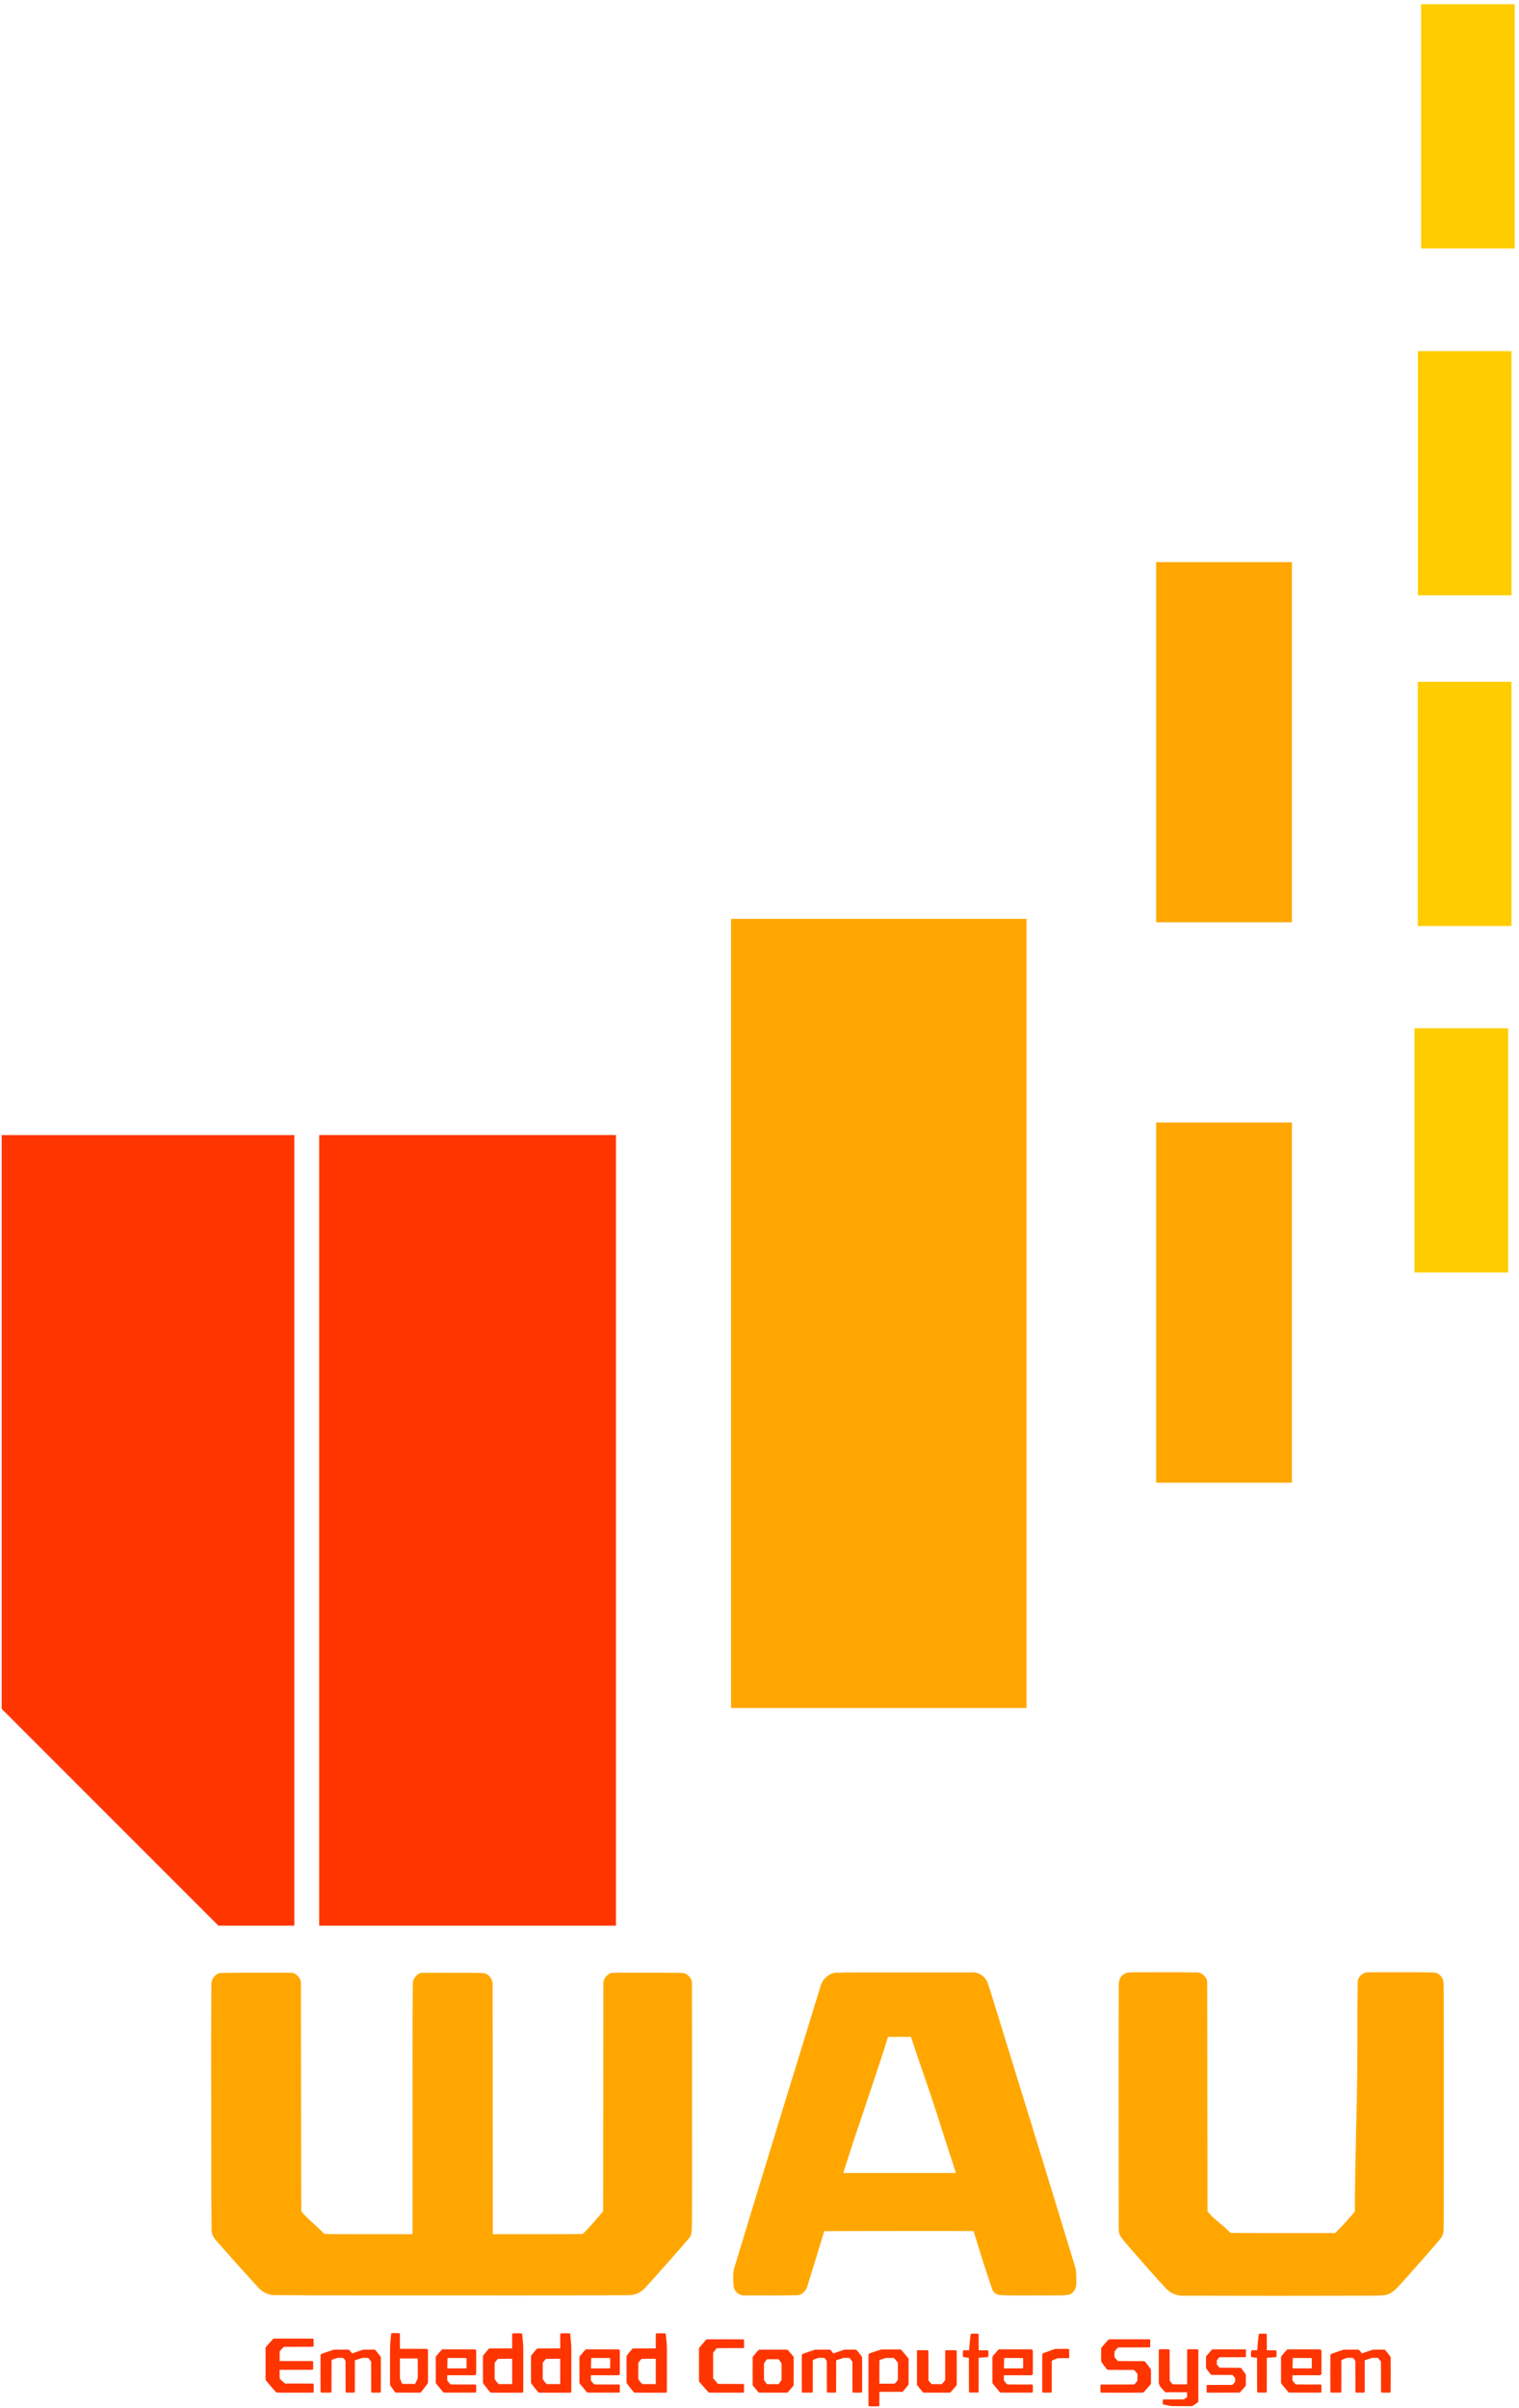 <?xml version="1.0" encoding="UTF-8" standalone="no"?>
<svg
   xmlns:dc="http://purl.org/dc/elements/1.1/"
   xmlns:cc="http://creativecommons.org/ns#"
   xmlns:rdf="http://www.w3.org/1999/02/22-rdf-syntax-ns#"
   xmlns:svg="http://www.w3.org/2000/svg"
   xmlns="http://www.w3.org/2000/svg"
   id="svg8"
   version="1.1"
   viewBox="0 0 328.528 520.596"
   height="520.596mm"
   width="328.528mm">
  <defs
     id="defs2" />
  <g
     transform="translate(-26.921,-48.617)"
     id="layer1">
    <path
       id="path3691"
       d="m 27.285,294.041 v 124.058 l 46.885,46.885 H 90.582 V 294.036 Z"
       style="fill:#ff3500;fill-opacity:1;stroke:none;stroke-width:1.112px;stroke-linecap:butt;stroke-linejoin:miter;stroke-opacity:1" />
    <path
       id="path3691-0-6"
       d="m 95.952,294.036 v 170.945 0 l 64.182,-0.002 V 294.032 Z"
       style="fill:#ff3500;fill-opacity:1;stroke:none;stroke-width:1.12px;stroke-linecap:butt;stroke-linejoin:miter;stroke-opacity:1" />
    <path
       id="path3691-0-6-0"
       d="m 185.034,247.289 v 170.632 0 l 63.904,-0.002 v -170.634 z"
       style="fill:#ffa700;fill-opacity:1;stroke:none;stroke-width:1.116px;stroke-linecap:butt;stroke-linejoin:miter;stroke-opacity:1" />
    <rect
       y="291.331"
       x="276.968"
       height="77.874"
       width="29.362"
       id="rect4561"
       style="opacity:1;fill:#ffa700;fill-opacity:1;fill-rule:nonzero;stroke:none;stroke-width:0.259;stroke-linecap:round;stroke-linejoin:round;stroke-miterlimit:4;stroke-dasharray:none;stroke-dashoffset:0;stroke-opacity:0.98;paint-order:normal" />
    <rect
       y="170.153"
       x="276.968"
       height="77.874"
       width="29.362"
       id="rect4561-1"
       style="opacity:1;fill:#ffa700;fill-opacity:1;fill-rule:nonzero;stroke:none;stroke-width:0.259;stroke-linecap:round;stroke-linejoin:round;stroke-miterlimit:4;stroke-dasharray:none;stroke-dashoffset:0;stroke-opacity:0.98;paint-order:normal" />
    <rect
       y="270.943"
       x="332.844"
       height="52.81"
       width="20.256"
       id="rect4578"
       style="opacity:1;fill:#ffcc00;fill-opacity:1;fill-rule:nonzero;stroke:none;stroke-width:0.396;stroke-linecap:round;stroke-linejoin:round;stroke-miterlimit:4;stroke-dasharray:none;stroke-dashoffset:0;stroke-opacity:0.98;paint-order:normal" />
    <rect
       y="196.029"
       x="333.567"
       height="52.81"
       width="20.256"
       id="rect4578-9"
       style="opacity:1;fill:#ffcc00;fill-opacity:1;fill-rule:nonzero;stroke:none;stroke-width:0.396;stroke-linecap:round;stroke-linejoin:round;stroke-miterlimit:4;stroke-dasharray:none;stroke-dashoffset:0;stroke-opacity:0.98;paint-order:normal" />
    <rect
       y="124.535"
       x="333.581"
       height="52.81"
       width="20.256"
       id="rect4578-9-1"
       style="opacity:1;fill:#ffcc00;fill-opacity:1;fill-rule:nonzero;stroke:none;stroke-width:0.396;stroke-linecap:round;stroke-linejoin:round;stroke-miterlimit:4;stroke-dasharray:none;stroke-dashoffset:0;stroke-opacity:0.98;paint-order:normal" />
    <rect
       y="49.534"
       x="334.269"
       height="52.81"
       width="20.256"
       id="rect4578-9-1-5"
       style="opacity:1;fill:#ffcc00;fill-opacity:1;fill-rule:nonzero;stroke:none;stroke-width:0.396;stroke-linecap:round;stroke-linejoin:round;stroke-miterlimit:4;stroke-dasharray:none;stroke-dashoffset:0;stroke-opacity:0.98;paint-order:normal" />
    <path
       id="path4904"
       d="m 322.18,475.144 c -0.872,0.327 -1.667,1.109 -1.607,2.112 -0.113,5.065 -0.058,10.132 -0.086,15.198 -0.017,11.44 -0.524,22.879 -0.54,34.319 -1.535,1.849 -2.425,2.828 -4.11,4.54 -0.274,0.301 -0.76,0.063 -1.123,0.138 -7.071,-0.013 -13.651,0.021 -20.722,-0.029 -0.369,-0.069 -0.925,0.145 -1.183,-0.261 -1.624,-1.67 -3.249,-2.588 -4.729,-4.388 l -0.069,-49.674 c -0.137,-1.132 -1.21,-2.053 -2.347,-2.003 -4.118,-0.076 -9.212,-0.034 -13.331,-0.025 -0.954,0.008 -2.075,-0.054 -2.766,0.744 -0.7,0.697 -0.701,1.741 -0.677,2.663 -0.069,16.273 -0.009,32.545 -0.012,48.818 0.028,1.311 -0.052,2.633 0.043,3.938 0.244,1.212 1.262,2.027 1.983,2.96 2.783,3.178 5.539,6.383 8.42,9.471 1.041,0.928 2.44,1.437 3.832,1.321 12.723,0.046 26.42,0.038 39.143,0.004 1.506,-0.052 3.034,0.065 4.523,-0.202 1.6,-0.477 2.608,-1.915 3.713,-3.073 2.612,-2.953 5.254,-5.882 7.797,-8.896 0.618,-0.659 0.848,-1.567 0.81,-2.456 0.089,-7.722 0.034,-15.445 0.051,-23.167 -0.017,-9.689 0.034,-19.378 -0.048,-29.067 0.008,-0.797 -0.013,-1.677 -0.622,-2.275 -0.513,-0.651 -1.357,-0.812 -2.136,-0.765 -4.348,-0.052 -9.473,-0.044 -13.819,-0.021 -0.13,0.025 -0.26,0.051 -0.39,0.076 z"
       style="opacity:1;fill:#ffa700;fill-opacity:1;fill-rule:nonzero;stroke:none;stroke-width:0.02;stroke-linecap:round;stroke-linejoin:round;stroke-miterlimit:4;stroke-dasharray:none;stroke-dashoffset:0;stroke-opacity:0.98;paint-order:normal" />
    <path
       id="path4906"
       d="m 218.064,475.089 c -3.331,0.025 -7.151,-0.046 -10.48,0.07 -1.054,0.113 -1.975,0.826 -2.619,1.641 -0.603,0.881 -0.729,1.986 -1.099,2.973 -6.028,19.56 -12.035,39.126 -17.987,58.71 -0.506,1.388 -0.396,2.892 -0.298,4.338 0.056,1.256 1.292,2.253 2.508,2.112 3.474,-0.025 7.829,0.057 11.301,-0.056 1.215,-0.048 2.028,-1.23 2.267,-2.332 1.194,-3.838 2.375,-7.681 3.546,-11.526 11.135,-0.038 21.14,-0.017 32.275,-0.021 1.311,4.223 2.599,8.455 4.044,12.633 0.289,0.798 1.108,1.239 1.922,1.24 3.069,0.13 7.152,0.038 10.223,0.065 1.477,-0.043 2.974,0.089 4.436,-0.164 1.077,-0.272 1.643,-1.458 1.595,-2.511 0.022,-1.352 0.083,-2.743 -0.408,-4.029 -5.676,-18.663 -11.428,-37.302 -17.187,-55.939 -0.559,-1.725 -1.033,-3.484 -1.656,-5.185 -0.624,-1.303 -2.046,-2.196 -3.494,-2.019 -6.207,1.3e-4 -12.683,-2.9e-4 -18.89,4.2e-4 z m 5.918,14.055 c 2.094,6.385 4.039,11.638 6.057,18.048 1.207,3.87 2.413,7.394 3.616,11.265 h -24.349 c 3.219,-10.316 6.458,-19.096 9.675,-29.412 2.14,-0.038 2.82,-0.013 4.96,-0.017 l 0.024,0.066 z"
       style="opacity:1;fill:#ffa700;fill-opacity:1;fill-rule:nonzero;stroke:none;stroke-width:0.02;stroke-linecap:round;stroke-linejoin:round;stroke-miterlimit:4;stroke-dasharray:none;stroke-dashoffset:0;stroke-opacity:0.98;paint-order:normal" />
    <path
       id="path4908"
       d="m 117.772,475.241 c -0.921,0.412 -1.586,1.342 -1.572,2.374 -0.088,11.918 -0.05,23.837 -0.062,35.755 -3.2e-4,6.269 -6.5e-4,12.046 -9.7e-4,18.315 -6.402,-0.008 -11.729,0.021 -18.087,-0.025 -0.428,-0.064 -0.98,0.15 -1.254,-0.296 -1.611,-1.665 -3.205,-2.827 -4.706,-4.597 -0.049,-4.93 -0.02,-9.88 -0.039,-14.818 -0.016,-11.583 -0.032,-23.166 -0.049,-34.748 -0.134,-0.995 -0.988,-1.912 -1.981,-2.047 -4.662,0.021 -10.472,-0.049 -15.133,0.05 -1.341,-0.048 -2.343,1.326 -2.243,2.604 -0.083,10.099 -0.029,20.2 -0.034,30.299 0.024,7.485 -0.024,14.971 0.073,22.456 -0.062,0.895 0.309,1.751 0.912,2.395 3.12,3.566 6.264,7.113 9.481,10.59 0.936,0.839 2.167,1.405 3.439,1.311 10.461,0.091 20.923,0.046 31.384,0.064 14.396,-0.008 29.431,0.034 43.827,-0.038 1.066,-0.025 2.19,0.081 3.162,-0.457 1.286,-0.53 2.054,-1.754 2.998,-2.711 2.748,-3.074 5.482,-6.121 8.149,-9.267 0.648,-0.839 0.444,-1.98 0.525,-2.969 0.086,-9.038 0.02,-18.077 0.032,-27.116 -0.014,-8.411 0.007,-16.825 -0.03,-25.234 -0.171,-1.113 -1.246,-2.009 -2.373,-1.942 -4.526,-0.076 -10.258,-0.017 -14.785,-0.038 -0.998,0.132 -1.843,1.056 -1.981,2.047 -0.023,16.511 -0.046,33.022 -0.069,49.533 -1.404,1.701 -2.347,2.781 -3.863,4.382 -0.272,0.26 -0.507,0.64 -0.938,0.531 -2.492,0.048 -5.175,0.029 -7.747,0.038 -4.016,9.7e-4 -7.295,2.9e-4 -11.311,5e-4 -0.012,-18.278 -0.024,-36.064 -0.035,-54.341 -0.132,-0.818 -0.668,-1.634 -1.433,-1.98 -1.058,-0.277 -2.174,-0.123 -3.257,-0.179 -3.291,-0.004 -7.322,-0.038 -10.61,-0.017 -0.13,0.025 -0.26,0.05 -0.39,0.075 z m 35.08,56.488 c -1.5e-4,4.7e-4 -2.6e-4,-1.7e-4 0,0 z"
       style="opacity:1;fill:#ffa700;fill-opacity:1;fill-rule:nonzero;stroke:none;stroke-width:0.02;stroke-linecap:round;stroke-linejoin:round;stroke-miterlimit:4;stroke-dasharray:none;stroke-dashoffset:0;stroke-opacity:0.98;paint-order:normal" />
    <path
       id="path4918"
       d="m 86.794,565.924 c -0.101,-0.034 -0.2,-0.102 -0.31,-0.219 -0.259,-0.274 -2.009,-2.339 -2.048,-2.401 -0.087,-0.137 -0.081,0.451 -0.077,-3.502 l 0.003,-3.565 0.034,-0.083 c 0.03,-0.073 0.124,-0.183 0.779,-0.923 0.46,-0.519 0.769,-0.858 0.809,-0.886 0.138,-0.097 -0.23,-0.089 4.403,-0.089 3.105,0 4.205,0.004 4.236,0.013 0.023,0.008 0.054,0.029 0.07,0.048 0.061,0.064 0.062,0.069 0.062,0.843 0,0.813 0.003,0.79 -0.091,0.848 -0.047,0.029 -0.049,0.029 -3.361,0.034 l -3.001,0.008 -0.05,0.034 c -0.027,0.021 -0.215,0.217 -0.417,0.444 -0.267,0.301 -0.374,0.431 -0.396,0.48 l -0.029,0.067 -0.003,1.019 -0.003,1.019 h 3.399 3.712 l 0.049,0.029 c 0.035,0.021 0.055,0.049 0.072,0.092 0.022,0.059 0.023,0.28 0.02,0.942 -0.003,0.682 -0.004,0.696 -0.029,0.736 -0.014,0.025 -0.044,0.053 -0.066,0.069 -0.041,0.029 -0.065,0.029 -3.755,0.034 l -3.402,0.004 0.003,0.835 0.003,1.019 0.026,0.06 c 0.04,0.089 1.001,0.966 1.082,1.01 l 0.06,0.034 2.821,1.7e-4 c 2.058,4e-5 3.156,0.004 3.199,0.013 0.075,0.013 0.116,0.048 0.149,0.114 0.023,0.048 0.024,0.074 0.024,0.766 0,0.689 -9.54e-4,0.902 -0.024,0.956 -0.015,0.034 -0.042,0.069 -0.072,0.089 l -0.048,0.034 -3.964,-6.7e-4 c -3.422,-6.3e-4 -3.813,-0.004 -3.869,-0.021 z"
       style="opacity:1;fill:#ff3500;fill-opacity:1;fill-rule:nonzero;stroke:none;stroke-width:0.004;stroke-linecap:round;stroke-linejoin:round;stroke-miterlimit:4;stroke-dasharray:none;stroke-dashoffset:0;stroke-opacity:0.98;paint-order:normal" />
    <path
       id="path4920"
       d="m 96.374,565.94 c -0.064,-0.021 -0.111,-0.083 -0.126,-0.171 -0.017,-0.1 -0.016,-7.749 4.16e-4,-7.865 0.022,-0.154 0.083,-0.262 0.181,-0.325 0.061,-0.038 2.405,-0.84 2.593,-0.893 0.105,-0.029 0.131,-0.029 1.686,-0.034 1.713,-0.004 1.662,-0.008 1.75,0.07 0.019,0.021 0.165,0.192 0.324,0.387 0.159,0.196 0.294,0.358 0.3,0.36 0.006,0.003 0.509,-0.171 1.118,-0.387 0.609,-0.216 1.145,-0.4 1.192,-0.41 0.065,-0.013 0.362,-0.021 1.335,-0.021 h 1.251 l 0.073,0.044 c 0.064,0.038 0.14,0.13 0.618,0.732 0.587,0.738 0.588,0.739 0.615,0.919 0.016,0.11 0.015,7.309 -6.7e-4,7.406 -0.014,0.082 -0.042,0.134 -0.093,0.169 -0.032,0.025 -0.222,0.025 -1.004,0.025 -0.838,0 -0.847,-2.9e-4 -0.892,-0.029 -0.024,-0.013 -0.055,-0.052 -0.067,-0.078 -0.022,-0.048 -0.023,-0.08 -0.028,-3.431 l -0.006,-3.122 -0.024,-0.057 c -0.013,-0.029 -0.152,-0.217 -0.308,-0.413 -0.25,-0.313 -0.29,-0.359 -0.335,-0.374 -0.037,-0.013 -0.096,-0.013 -0.579,-0.013 l -0.65,0.004 -0.768,0.246 c -0.422,0.135 -0.787,0.252 -0.81,0.259 l -0.042,0.013 4.6e-4,3.203 c 3e-4,2.208 -0.004,3.5 -0.011,3.563 -0.013,0.114 -0.035,0.16 -0.097,0.2 -0.043,0.029 -0.066,0.029 -0.812,0.029 -0.758,0 -0.96,-3.8e-4 -1.004,-0.029 -0.024,-0.013 -0.055,-0.052 -0.067,-0.078 -0.022,-0.049 -0.023,-0.08 -0.028,-3.517 l -0.006,-3.208 -0.025,-0.057 c -0.014,-0.029 -0.117,-0.177 -0.23,-0.324 -0.157,-0.204 -0.215,-0.272 -0.25,-0.287 -0.036,-0.013 0.018,-0.021 -0.538,-0.021 -0.396,-3.4e-4 -0.722,0.004 -0.774,0.013 -0.119,0.021 -1.087,0.392 -1.129,0.424 -0.018,0.013 -0.044,0.048 -0.056,0.074 -0.023,0.049 -0.023,-0.2 -0.028,3.33 l -0.006,3.542 -0.024,0.038 c -0.013,0.025 -0.041,0.053 -0.062,0.069 -0.037,0.029 -0.286,0.029 -1.099,0.029 -0.496,10e-4 -1.028,-0.004 -1.056,-0.008 z"
       style="opacity:1;fill:#ff3500;fill-opacity:1;fill-rule:nonzero;stroke:none;stroke-width:0.004;stroke-linecap:round;stroke-linejoin:round;stroke-miterlimit:4;stroke-dasharray:none;stroke-dashoffset:0;stroke-opacity:0.98;paint-order:normal" />
    <path
       id="path4922"
       d="m 112.459,565.926 c -0.025,-0.008 -0.057,-0.029 -0.072,-0.038 -0.029,-0.021 -0.956,-1.346 -1.022,-1.458 -0.022,-0.034 -0.051,-0.116 -0.065,-0.174 l -0.025,-0.105 v -4.093 c 0,-4.321 -0.001,-4.206 0.052,-4.819 0.072,-0.838 0.182,-1.994 0.193,-2.028 0.017,-0.055 0.069,-0.109 0.122,-0.128 0.029,-0.008 0.288,-0.013 0.775,-0.008 0.825,0.004 0.914,-0.003 0.968,0.12 l 0.026,0.06 0.003,1.551 0.003,1.673 h 2.809 c 3.211,0 3.018,-0.004 3.122,0.08 0.053,0.045 0.095,0.119 0.122,0.22 0.018,0.07 0.02,0.152 0.02,3.458 0,3.873 0.006,3.574 -0.074,3.731 -0.024,0.045 -0.34,0.473 -0.729,0.981 -0.648,0.848 -0.691,0.9 -0.765,0.946 l -0.079,0.05 -2.669,0.003 c -2.124,0.003 -2.678,-0.001 -2.714,-0.013 z m 4.212,-1.894 c 0.025,-0.013 0.056,-0.045 0.069,-0.066 0.043,-0.063 0.437,-0.875 0.472,-0.966 0.073,-0.186 0.069,0.034 0.069,-2.52 1.1e-4,-1.6 -0.004,-1.701 -0.012,-1.751 -0.009,-0.054 -0.022,-0.085 -0.051,-0.118 l -0.039,-0.045 h -1.803 -1.96 l 0.003,2.031 0.003,2.309 0.034,0.078 c 0.069,0.159 0.367,0.944 0.412,0.99 0.102,0.105 0.006,0.099 1.52,0.095 l 1.238,-0.003 z"
       style="opacity:1;fill:#ff3500;fill-opacity:1;fill-rule:nonzero;stroke:none;stroke-width:0.004;stroke-linecap:round;stroke-linejoin:round;stroke-miterlimit:4;stroke-dasharray:none;stroke-dashoffset:0;stroke-opacity:0.98;paint-order:normal" />
    <path
       id="path4928"
       d="m 143.437,565.929 c -0.035,-0.008 -0.083,-0.034 -0.106,-0.056 -0.057,-0.045 -1.469,-1.847 -1.511,-1.926 -0.018,-0.034 -0.039,-0.096 -0.046,-0.137 -0.008,-0.051 -0.011,-0.928 -0.008,-2.909 l 0.003,-2.836 0.033,-0.083 c 0.028,-0.07 0.123,-0.195 0.599,-0.782 0.392,-0.484 0.587,-0.715 0.634,-0.75 l 0.068,-0.051 2.55,-0.004 2.43,-0.004 v -1.545 -1.545 l 0.025,-0.064 c 0.018,-0.05 0.037,-0.071 0.073,-0.092 0.045,-0.025 0.428,-0.025 1.152,-0.025 0.731,0 0.769,10e-4 0.817,0.029 0.057,0.029 0.091,0.093 0.102,0.181 0.013,0.11 0.181,1.884 0.199,2.1 0.042,0.501 0.043,0.722 0.04,5.577 -0.003,4.768 -0.003,4.781 -0.028,4.832 -0.014,0.029 -0.045,0.064 -0.076,0.084 l -0.052,0.034 -3.525,-9.7e-4 c -2.876,-8e-4 -3.317,-0.004 -3.373,-0.021 z m 4.646,-4.735 v -2.558 h -1.187 c -1.654,0 -1.873,0.003 -1.912,0.025 -0.054,0.029 -0.626,0.734 -0.659,0.814 -0.022,0.053 -0.022,-0.586 -0.022,1.615 2.5e-4,2.172 0.001,1.91 0.022,1.967 0.014,0.034 0.158,0.231 0.395,0.532 0.351,0.445 0.377,0.474 0.432,0.493 0.047,0.013 0.404,0.021 1.836,0.021 l 1.096,10e-4 z"
       style="opacity:1;fill:#ff3500;fill-opacity:1;fill-rule:nonzero;stroke:none;stroke-width:0.004;stroke-linecap:round;stroke-linejoin:round;stroke-miterlimit:4;stroke-dasharray:none;stroke-dashoffset:0;stroke-opacity:0.98;paint-order:normal" />
    <path
       id="path4934"
       d="m 180.345,565.943 c -0.082,-0.008 -0.164,-0.052 -0.23,-0.113 -0.018,-0.021 -0.459,-0.515 -0.979,-1.106 -0.986,-1.121 -0.989,-1.124 -1.024,-1.244 -0.014,-0.05 -0.015,-0.201 -0.015,-3.567 v -3.516 l 0.019,-0.064 c 0.011,-0.034 0.031,-0.086 0.045,-0.112 0.021,-0.038 1.046,-1.238 1.376,-1.61 0.096,-0.108 0.165,-0.159 0.249,-0.186 0.044,-0.013 0.431,-0.013 3.975,-0.013 3.534,-1.7e-4 3.929,10e-4 3.964,0.013 0.024,0.008 0.05,0.029 0.067,0.054 0.055,0.073 0.054,0.066 0.054,0.813 0,0.715 -4.8e-4,0.881 -0.04,0.948 -0.01,0.013 -0.035,0.038 -0.056,0.053 l -0.039,0.025 -3.052,0.004 -2.708,0.004 -0.048,0.025 c -0.052,0.025 0.049,0.008 -0.433,0.569 -0.298,0.346 -0.303,0.353 -0.315,0.476 -0.01,0.098 -0.01,5.236 1.2e-4,5.343 0.004,0.048 0.014,0.102 0.022,0.123 0.011,0.029 0.158,0.201 0.498,0.587 0.507,0.576 0.431,0.586 0.524,0.608 0,0 0.84,0.008 2.583,0.008 3.222,4.2e-4 2.943,-0.004 3.006,0.07 0.059,0.071 0.058,0.179 0.056,0.956 l -0.002,0.688 -0.026,0.055 c -0.021,0.043 -0.034,0.06 -0.073,0.085 l -0.048,0.029 -3.651,10e-4 c -2.008,6.7e-4 -3.673,-0.003 -3.701,-0.004 z"
       style="opacity:1;fill:#ff3500;fill-opacity:1;fill-rule:nonzero;stroke:none;stroke-width:0.003;stroke-linecap:round;stroke-linejoin:round;stroke-miterlimit:4;stroke-dasharray:none;stroke-dashoffset:0;stroke-opacity:0.98;paint-order:normal" />
    <path
       id="path4936"
       d="m 191.123,565.941 c -0.021,-0.004 -0.067,-0.025 -0.101,-0.044 -0.059,-0.034 -0.098,-0.076 -0.646,-0.715 -0.321,-0.373 -0.595,-0.7 -0.61,-0.727 -0.015,-0.025 -0.035,-0.075 -0.045,-0.107 l -0.019,-0.059 -0.002,-2.955 c -0.001,-1.942 7.4e-4,-2.974 0.006,-3.01 0.004,-0.029 0.023,-0.089 0.04,-0.131 0.029,-0.072 0.051,-0.099 0.463,-0.578 0.793,-0.922 0.75,-0.874 0.826,-0.917 l 0.067,-0.038 3.018,-0.003 c 3.373,-0.004 3.072,-0.008 3.174,0.068 0.062,0.048 1.186,1.351 1.223,1.418 0.015,0.029 0.035,0.072 0.045,0.102 l 0.018,0.053 0.002,2.97 c 0.002,2.224 1.1e-4,2.984 -0.008,3.025 -0.023,0.129 -0.041,0.155 -0.412,0.589 -0.855,1 -0.855,1 -0.958,1.046 -0.041,0.021 -0.135,0.021 -3.043,0.021 -1.69,8.4e-4 -3.018,-0.003 -3.039,-0.008 z m 4.188,-1.851 c 0.016,-0.008 0.039,-0.025 0.05,-0.034 0.037,-0.034 0.551,-0.761 0.568,-0.803 0.009,-0.025 0.021,-0.07 0.026,-0.105 0.006,-0.044 0.009,-0.477 0.006,-1.951 l -0.002,-1.54 -0.019,-0.056 c -0.015,-0.044 -0.081,-0.143 -0.296,-0.443 -0.236,-0.33 -0.283,-0.391 -0.318,-0.411 l -0.041,-0.025 h -0.814 c -1.86,0 -1.679,-0.008 -1.75,0.083 -0.122,0.156 -0.522,0.728 -0.539,0.773 -0.011,0.029 -0.024,0.085 -0.028,0.126 -0.011,0.1 -0.011,3.301 -3.1e-4,3.415 0.005,0.06 0.015,0.101 0.032,0.138 0.013,0.029 0.131,0.203 0.263,0.387 0.296,0.413 0.3,0.418 0.341,0.441 0.032,0.021 0.104,0.021 1.68,0.021 1.431,1.7e-4 0.816,-10e-4 0.842,-0.013 z"
       style="opacity:1;fill:#ff3500;fill-opacity:1;fill-rule:nonzero;stroke:none;stroke-width:0.003;stroke-linecap:round;stroke-linejoin:round;stroke-miterlimit:4;stroke-dasharray:none;stroke-dashoffset:0;stroke-opacity:0.98;paint-order:normal" />
    <path
       id="path4942"
       d="m 214.87,568.9 c -0.059,-0.025 -0.099,-0.072 -0.114,-0.133 -0.008,-0.034 -0.011,-1.814 -0.008,-5.527 l 0.003,-5.477 0.031,-0.077 c 0.037,-0.094 0.09,-0.159 0.164,-0.204 0.063,-0.038 2.337,-0.808 2.494,-0.845 0.096,-0.025 0.265,-0.025 2.193,-0.025 h 2.089 l 0.059,0.034 c 0.046,0.029 0.218,0.223 0.819,0.94 0.628,0.749 0.766,0.92 0.792,0.983 l 0.032,0.077 0.003,2.706 c 0.003,2.937 0.007,2.798 -0.059,2.924 -0.014,0.029 -0.276,0.353 -0.581,0.723 -0.449,0.544 -0.569,0.683 -0.628,0.722 l -0.073,0.049 -2.631,0.004 -2.337,0.004 -0.003,1.49 c -0.003,1.47 -0.003,1.491 -0.027,1.539 -0.013,0.029 -0.042,0.061 -0.065,0.077 -0.04,0.029 -0.354,0.029 -1.222,0.034 -0.73,0.003 -0.894,-3.4e-4 -0.931,-0.013 z m 5.567,-4.926 c 0.087,-0.043 0.13,-0.089 0.379,-0.396 0.16,-0.197 0.248,-0.317 0.267,-0.363 l 0.028,-0.069 0.003,-2.083 c 0.003,-2.178 0.003,-1.523 -0.047,-1.643 -0.034,-0.082 -0.712,-0.892 -0.782,-0.935 l -0.055,-0.034 h -0.886 c -0.874,0 -0.852,0.004 -0.902,0.021 -0.178,0.049 -1.125,0.345 -1.164,0.364 -0.056,0.029 -0.13,0.125 -0.148,0.198 -0.011,0.043 -0.013,0.085 -0.013,2.185 v 2.793 l 1.904,-0.004 c 1.844,-0.004 1.365,-0.004 1.416,-0.029 z"
       style="opacity:1;fill:#ff3500;fill-opacity:1;fill-rule:nonzero;stroke:none;stroke-width:0.004;stroke-linecap:round;stroke-linejoin:round;stroke-miterlimit:4;stroke-dasharray:none;stroke-dashoffset:0;stroke-opacity:0.98;paint-order:normal" />
    <path
       id="path4944"
       d="m 226.688,565.941 c -0.051,-0.013 -0.105,-0.038 -0.141,-0.065 -0.024,-0.021 -0.251,-0.285 -0.541,-0.636 -0.722,-0.874 -0.672,-0.809 -0.719,-0.923 l -0.041,-0.098 v -3.647 -3.647 l 0.025,-0.048 c 0.018,-0.034 0.037,-0.056 0.067,-0.073 l 0.042,-0.025 h 1.286 c 0.961,0 0.917,-0.003 0.978,0.051 0.014,0.013 0.035,0.043 0.046,0.071 l 0.02,0.048 0.005,3.342 0.005,2.949 0.024,0.058 c 0.019,0.048 0.077,0.123 0.304,0.398 0.163,0.198 0.298,0.353 0.324,0.373 l 0.044,0.034 1.145,0.003 1.047,0.003 0.038,-0.029 c 0.021,-0.013 0.179,-0.196 0.35,-0.399 0.226,-0.269 0.316,-0.383 0.329,-0.415 l 0.018,-0.043 v -2.928 c 0,-2.491 0.002,-3.33 0.01,-3.359 0.013,-0.052 0.058,-0.111 0.101,-0.134 0.034,-0.021 0.077,-0.021 0.874,-0.021 0.933,-0.003 1.388,-0.004 1.452,0.063 0.018,0.021 0.039,0.056 0.048,0.082 0.015,0.043 0.015,0.185 0.018,3.602 0.002,2.39 -4.1e-4,3.582 -0.006,3.635 -0.006,0.058 -0.017,0.101 -0.043,0.164 l -0.035,0.085 -0.613,0.726 c -0.662,0.785 -0.655,0.777 -0.767,0.805 -0.032,0.008 -0.826,0.008 -2.859,0.008 -1.548,-6.3e-4 -2.822,-0.003 -2.832,-0.004 z"
       style="opacity:1;fill:#ff3500;fill-opacity:1;fill-rule:nonzero;stroke:none;stroke-width:0.003;stroke-linecap:round;stroke-linejoin:round;stroke-miterlimit:4;stroke-dasharray:none;stroke-dashoffset:0;stroke-opacity:0.98;paint-order:normal" />
    <path
       id="path4946"
       d="m 236.603,565.929 c -0.042,-0.021 -0.075,-0.054 -0.101,-0.108 -0.019,-0.038 -0.021,-0.364 -0.027,-4.039 l -0.007,-3.37 -0.631,-0.07 c -0.527,-0.076 -0.578,-0.089 -0.631,-0.173 -0.037,-0.058 -0.045,-0.145 -0.046,-0.484 -0.001,-0.45 0.014,-0.797 0.127,-0.863 0.056,-0.034 0.062,-0.034 0.59,-0.034 h 0.638 l 0.007,-0.05 c 0.003,-0.025 0.073,-1.049 0.154,-1.848 0.081,-0.799 0.153,-1.477 0.16,-1.507 0.019,-0.077 0.068,-0.136 0.138,-0.166 0.056,-0.025 0.011,-0.025 0.704,-0.025 0.703,0 0.751,10e-4 0.796,0.025 0.026,0.013 0.061,0.05 0.077,0.08 l 0.029,0.053 0.003,1.543 0.003,1.891 0.988,0.004 c 0.946,0.004 0.989,0.004 1.028,0.029 0.022,0.013 0.052,0.052 0.067,0.082 0.025,0.052 0.026,0.353 0.026,0.768 0,0.428 -5.3e-4,0.436 -0.029,0.485 -0.015,0.025 -0.055,0.064 -0.086,0.082 -0.053,0.029 -0.114,0.034 -0.85,0.09 -0.436,0.029 -0.859,0.062 -0.94,0.067 -0.081,0.004 -0.16,0.008 -0.176,0.013 l -0.029,0.004 v 3.346 c 0,2.931 -0.003,3.985 -0.014,4.021 -0.008,0.025 -0.026,0.065 -0.042,0.084 -0.059,0.076 -0.037,0.074 -1.072,0.074 -0.603,-5.5e-4 -0.835,-0.004 -0.855,-0.013 z"
       style="opacity:1;fill:#ff3500;fill-opacity:1;fill-rule:nonzero;stroke:none;stroke-width:0.004;stroke-linecap:round;stroke-linejoin:round;stroke-miterlimit:4;stroke-dasharray:none;stroke-dashoffset:0;stroke-opacity:0.98;paint-order:normal" />
    <path
       id="path4950"
       d="m 252.45,565.931 c -0.04,-0.021 -0.074,-0.057 -0.098,-0.112 l -0.018,-0.038 -0.002,-3.977 c -0.002,-2.875 2.4e-4,-3.996 0.006,-4.046 0.019,-0.148 0.096,-0.277 0.199,-0.34 0.038,-0.025 2.159,-0.788 2.36,-0.851 0.111,-0.034 0.253,-0.064 0.375,-0.076 0.067,-0.004 0.583,-0.008 1.411,-0.008 1.468,0 1.364,-0.004 1.43,0.075 0.058,0.072 0.056,0.052 0.056,0.821 v 0.93 l -0.025,0.06 c -0.021,0.052 -0.031,0.064 -0.073,0.092 l -0.049,0.029 -1.136,0.004 c -1.132,0.004 -1.137,0.004 -1.216,0.029 -0.097,0.029 -0.113,0.034 -0.661,0.242 -0.293,0.111 -0.456,0.179 -0.481,0.198 -0.049,0.038 -0.093,0.112 -0.118,0.196 l -0.019,0.068 -0.004,3.155 -0.004,3.399 -0.018,0.044 c -0.025,0.057 -0.056,0.092 -0.1,0.111 -0.054,0.025 -1.765,0.021 -1.816,-7.5e-4 z"
       style="opacity:1;fill:#ff3500;fill-opacity:1;fill-rule:nonzero;stroke:none;stroke-width:0.003;stroke-linecap:round;stroke-linejoin:round;stroke-miterlimit:4;stroke-dasharray:none;stroke-dashoffset:0;stroke-opacity:0.98;paint-order:normal" />
    <path
       id="path4952"
       d="m 265.058,565.939 c -0.064,-0.021 -0.11,-0.082 -0.125,-0.169 -0.01,-0.051 -0.012,-0.28 -0.01,-0.747 0.003,-0.644 0.005,-0.675 0.027,-0.721 0.013,-0.025 0.038,-0.061 0.057,-0.077 l 0.033,-0.029 3.735,-0.008 c 3.437,-0.004 3.395,-0.008 3.439,-0.029 0.114,-0.055 0.15,-0.091 0.402,-0.4 0.191,-0.234 0.268,-0.339 0.288,-0.39 l 0.027,-0.07 1.2e-4,-0.7 1.1e-4,-0.7 -0.178,-0.216 c -0.307,-0.372 -0.5,-0.582 -0.565,-0.613 -0.057,-0.029 0.252,-0.029 -2.704,-0.034 -3.46,-0.008 -3.044,0.013 -3.207,-0.181 -0.189,-0.228 -1.117,-1.473 -1.149,-1.54 -0.022,-0.048 -0.035,-0.103 -0.044,-0.186 -0.016,-0.159 -0.017,-2.66 -4.4e-4,-2.765 0.006,-0.043 0.026,-0.104 0.044,-0.139 0.019,-0.038 0.318,-0.386 0.756,-0.88 0.65,-0.735 0.732,-0.822 0.807,-0.866 0.05,-0.029 0.116,-0.055 0.166,-0.064 0.056,-0.008 1.465,-0.013 4.388,-0.008 l 4.306,0.004 0.047,0.029 c 0.032,0.021 0.055,0.048 0.073,0.091 0.026,0.061 0.026,0.064 0.026,0.763 0,0.67 -0.001,0.703 -0.023,0.758 -0.013,0.034 -0.04,0.07 -0.061,0.085 -0.037,0.029 -0.077,0.029 -3.572,0.034 l -3.264,0.008 -0.077,0.043 c -0.066,0.038 -0.12,0.094 -0.369,0.383 -0.195,0.227 -0.303,0.363 -0.326,0.411 l -0.035,0.073 -0.003,0.561 c -0.003,0.49 -10e-4,0.568 0.016,0.62 0.015,0.048 0.086,0.138 0.335,0.428 0.174,0.203 0.332,0.381 0.353,0.396 0.037,0.029 -0.215,0.029 2.71,0.034 2.816,0.004 2.946,0.008 3.008,0.034 0.099,0.038 0.199,0.112 0.27,0.194 0.17,0.198 1.053,1.344 1.102,1.43 0.031,0.055 0.066,0.139 0.079,0.192 0.023,0.092 0.024,0.121 0.021,1.532 l -0.003,1.438 -0.042,0.105 c -0.026,0.066 -0.068,0.137 -0.111,0.192 -0.065,0.081 -1.046,1.206 -1.252,1.435 -0.102,0.113 -0.231,0.204 -0.35,0.248 -0.067,0.025 -0.259,0.025 -4.535,0.029 -2.97,10e-4 -4.479,-0.003 -4.509,-0.008 z"
       style="opacity:1;fill:#ff3500;fill-opacity:1;fill-rule:nonzero;stroke:none;stroke-width:0.004;stroke-linecap:round;stroke-linejoin:round;stroke-miterlimit:4;stroke-dasharray:none;stroke-dashoffset:0;stroke-opacity:0.98;paint-order:normal" />
    <path
       id="path4954"
       d="m 280.339,568.859 c -0.055,-0.004 -0.127,-0.021 -0.16,-0.029 -0.032,-0.008 -0.414,-0.079 -0.847,-0.155 -0.865,-0.153 -0.868,-0.154 -0.911,-0.257 -0.019,-0.044 -0.021,-0.089 -0.018,-0.441 0.003,-0.365 0.005,-0.395 0.028,-0.448 0.013,-0.029 0.043,-0.069 0.065,-0.085 0.04,-0.029 0.067,-0.029 2.409,-0.034 l 2.022,-0.008 0.068,-0.034 c 0.07,-0.034 0.546,-0.341 0.601,-0.388 0.07,-0.06 0.069,0.351 0.069,-0.522 v -0.589 l -2.302,-0.004 -2.381,-0.004 -0.068,-0.038 c -0.058,-0.034 -0.424,-0.437 -0.917,-1.02 -0.481,-0.57 -0.394,-0.804 -0.42,-0.869 l -0.032,-0.079 v -3.573 -3.573 l 0.024,-0.038 c 0.013,-0.021 0.039,-0.052 0.057,-0.069 0.032,-0.029 0.044,-0.029 0.933,-0.034 l 1.178,-0.004 0.052,0.034 c 0.036,0.025 0.06,0.05 0.077,0.089 0.024,0.057 0.024,0.062 0.03,3.236 l 0.007,3.376 0.029,0.071 c 0.019,0.049 0.112,0.175 0.273,0.377 0.288,0.362 0.319,0.393 0.404,0.405 0.035,0.004 0.451,0.008 1.498,0.008 l 1.558,-6.7e-4 0.003,-3.813 c 0.003,-3.597 0.003,-3.617 0.026,-3.666 0.014,-0.029 0.045,-0.062 0.078,-0.082 l 0.054,-0.034 0.897,0.004 c 0.875,0.004 1.246,0.004 1.286,0.034 0.025,0.021 0.052,0.054 0.068,0.093 l 0.026,0.064 -0.003,5.639 -0.003,5.43 -0.029,0.071 c -0.057,0.138 -0.104,0.177 -0.648,0.549 -0.374,0.256 -0.536,0.359 -0.603,0.384 l -0.091,0.034 -2.145,10e-4 c -1.18,9.2e-4 -2.19,-0.004 -2.245,-0.008 z"
       style="opacity:1;fill:#ff3500;fill-opacity:1;fill-rule:nonzero;stroke:none;stroke-width:0.004;stroke-linecap:round;stroke-linejoin:round;stroke-miterlimit:4;stroke-dasharray:none;stroke-dashoffset:0;stroke-opacity:0.98;paint-order:normal" />
    <path
       id="path4928-1"
       d="m 133.042,565.929 c -0.035,-0.008 -0.083,-0.034 -0.106,-0.056 -0.057,-0.045 -1.469,-1.847 -1.511,-1.926 -0.018,-0.034 -0.039,-0.096 -0.046,-0.137 -0.008,-0.051 -0.011,-0.928 -0.008,-2.909 l 0.003,-2.836 0.033,-0.083 c 0.028,-0.07 0.123,-0.195 0.599,-0.782 0.392,-0.484 0.587,-0.715 0.634,-0.75 l 0.068,-0.051 2.55,-0.004 2.43,-0.004 v -1.545 -1.545 l 0.025,-0.064 c 0.018,-0.05 0.037,-0.071 0.073,-0.092 0.045,-0.025 0.428,-0.025 1.152,-0.025 0.731,0 0.769,10e-4 0.817,0.029 0.057,0.029 0.091,0.093 0.102,0.181 0.013,0.11 0.181,1.884 0.199,2.1 0.042,0.501 0.043,0.722 0.04,5.577 -0.003,4.768 -0.003,4.781 -0.028,4.832 -0.014,0.029 -0.045,0.064 -0.076,0.084 l -0.052,0.034 -3.525,-9.7e-4 c -2.876,-8e-4 -3.317,-0.004 -3.373,-0.021 z m 4.646,-4.735 v -2.558 h -1.187 c -1.654,0 -1.873,0.003 -1.912,0.025 -0.054,0.029 -0.626,0.734 -0.659,0.814 -0.022,0.053 -0.022,-0.586 -0.022,1.615 2.4e-4,2.172 0.001,1.91 0.022,1.967 0.014,0.034 0.158,0.231 0.395,0.532 0.351,0.445 0.377,0.474 0.432,0.493 0.047,0.013 0.404,0.021 1.836,0.021 l 1.096,10e-4 z"
       style="opacity:1;fill:#ff3500;fill-opacity:1;fill-rule:nonzero;stroke:none;stroke-width:0.004;stroke-linecap:round;stroke-linejoin:round;stroke-miterlimit:4;stroke-dasharray:none;stroke-dashoffset:0;stroke-opacity:0.98;paint-order:normal" />
    <path
       id="path4928-7"
       d="m 164.105,565.929 c -0.035,-0.008 -0.083,-0.034 -0.106,-0.056 -0.057,-0.045 -1.469,-1.847 -1.511,-1.926 -0.018,-0.034 -0.039,-0.096 -0.046,-0.137 -0.008,-0.051 -0.011,-0.928 -0.008,-2.909 l 0.003,-2.836 0.033,-0.083 c 0.028,-0.07 0.123,-0.195 0.599,-0.782 0.392,-0.484 0.587,-0.715 0.634,-0.75 l 0.068,-0.051 2.55,-0.004 2.43,-0.004 v -1.545 -1.545 l 0.025,-0.064 c 0.018,-0.05 0.037,-0.071 0.073,-0.092 0.045,-0.025 0.428,-0.025 1.152,-0.025 0.731,0 0.769,10e-4 0.817,0.029 0.057,0.029 0.091,0.093 0.102,0.181 0.013,0.11 0.181,1.884 0.199,2.1 0.042,0.501 0.043,0.722 0.04,5.577 -0.003,4.768 -0.003,4.781 -0.028,4.832 -0.014,0.029 -0.045,0.064 -0.076,0.084 l -0.052,0.034 -3.525,-9.7e-4 c -2.876,-8e-4 -3.317,-0.004 -3.373,-0.021 z m 4.646,-4.735 v -2.558 h -1.187 c -1.654,0 -1.873,0.003 -1.912,0.025 -0.054,0.029 -0.626,0.734 -0.659,0.814 -0.022,0.053 -0.022,-0.586 -0.022,1.615 2.5e-4,2.172 0.001,1.91 0.022,1.967 0.014,0.034 0.158,0.231 0.395,0.532 0.351,0.445 0.377,0.474 0.432,0.493 0.047,0.013 0.404,0.021 1.836,0.021 l 1.096,10e-4 z"
       style="opacity:1;fill:#ff3500;fill-opacity:1;fill-rule:nonzero;stroke:none;stroke-width:0.004;stroke-linecap:round;stroke-linejoin:round;stroke-miterlimit:4;stroke-dasharray:none;stroke-dashoffset:0;stroke-opacity:0.98;paint-order:normal" />
    <path
       id="path4920-2"
       d="m 200.46,565.94 c -0.064,-0.021 -0.111,-0.083 -0.126,-0.171 -0.017,-0.1 -0.016,-7.749 4.2e-4,-7.865 0.022,-0.154 0.083,-0.262 0.181,-0.325 0.061,-0.038 2.405,-0.84 2.593,-0.893 0.105,-0.029 0.131,-0.029 1.686,-0.034 1.713,-0.004 1.662,-0.008 1.75,0.07 0.019,0.021 0.165,0.192 0.324,0.387 0.159,0.196 0.294,0.358 0.3,0.36 0.006,0.003 0.509,-0.171 1.118,-0.387 0.609,-0.216 1.145,-0.4 1.192,-0.41 0.065,-0.013 0.362,-0.021 1.335,-0.021 h 1.251 l 0.073,0.044 c 0.064,0.038 0.14,0.13 0.618,0.732 0.587,0.738 0.588,0.739 0.615,0.919 0.016,0.11 0.015,7.309 -6.7e-4,7.406 -0.014,0.082 -0.042,0.134 -0.093,0.169 -0.032,0.025 -0.222,0.025 -1.004,0.025 -0.838,0 -0.847,-2.9e-4 -0.892,-0.029 -0.024,-0.013 -0.055,-0.052 -0.067,-0.078 -0.022,-0.048 -0.023,-0.08 -0.028,-3.431 l -0.006,-3.122 -0.024,-0.057 c -0.013,-0.029 -0.152,-0.217 -0.308,-0.413 -0.249,-0.313 -0.29,-0.359 -0.335,-0.374 -0.037,-0.013 -0.096,-0.013 -0.579,-0.013 l -0.65,0.004 -0.768,0.246 c -0.422,0.135 -0.787,0.252 -0.81,0.259 l -0.042,0.013 4.6e-4,3.203 c 3e-4,2.208 -0.004,3.5 -0.011,3.563 -0.013,0.114 -0.035,0.16 -0.097,0.2 -0.043,0.029 -0.066,0.029 -0.812,0.029 -0.758,0 -0.96,-3.8e-4 -1.004,-0.029 -0.024,-0.013 -0.055,-0.052 -0.067,-0.078 -0.022,-0.049 -0.023,-0.08 -0.028,-3.517 l -0.006,-3.208 -0.025,-0.057 c -0.014,-0.029 -0.117,-0.177 -0.23,-0.324 -0.157,-0.204 -0.215,-0.272 -0.25,-0.287 -0.036,-0.013 0.018,-0.021 -0.538,-0.021 -0.396,-3.4e-4 -0.722,0.004 -0.774,0.013 -0.119,0.021 -1.087,0.392 -1.129,0.424 -0.018,0.013 -0.044,0.048 -0.056,0.074 -0.023,0.049 -0.023,-0.2 -0.028,3.33 l -0.006,3.542 -0.024,0.038 c -0.013,0.025 -0.041,0.053 -0.062,0.069 -0.037,0.029 -0.286,0.029 -1.099,0.029 -0.496,10e-4 -1.028,-0.004 -1.056,-0.008 z"
       style="opacity:1;fill:#ff3500;fill-opacity:1;fill-rule:nonzero;stroke:none;stroke-width:0.004;stroke-linecap:round;stroke-linejoin:round;stroke-miterlimit:4;stroke-dasharray:none;stroke-dashoffset:0;stroke-opacity:0.98;paint-order:normal" />
    <path
       id="path4920-2-0"
       d="m 314.776,565.94 c -0.064,-0.021 -0.111,-0.083 -0.126,-0.171 -0.017,-0.1 -0.016,-7.749 4.2e-4,-7.865 0.022,-0.154 0.083,-0.262 0.181,-0.325 0.061,-0.038 2.405,-0.84 2.593,-0.893 0.105,-0.029 0.131,-0.029 1.686,-0.034 1.713,-0.004 1.662,-0.008 1.75,0.07 0.019,0.021 0.165,0.192 0.324,0.387 0.159,0.196 0.294,0.358 0.3,0.36 0.006,0.003 0.509,-0.171 1.118,-0.387 0.609,-0.216 1.145,-0.4 1.192,-0.41 0.065,-0.013 0.362,-0.021 1.335,-0.021 h 1.251 l 0.073,0.044 c 0.064,0.038 0.14,0.13 0.618,0.732 0.587,0.738 0.588,0.739 0.615,0.919 0.016,0.11 0.016,7.309 -6.6e-4,7.406 -0.014,0.082 -0.042,0.134 -0.093,0.169 -0.032,0.025 -0.222,0.025 -1.004,0.025 -0.838,0 -0.847,-2.9e-4 -0.892,-0.029 -0.024,-0.013 -0.055,-0.052 -0.067,-0.078 -0.022,-0.048 -0.023,-0.08 -0.028,-3.431 l -0.006,-3.122 -0.024,-0.057 c -0.013,-0.029 -0.152,-0.217 -0.308,-0.413 -0.249,-0.313 -0.29,-0.359 -0.335,-0.374 -0.037,-0.013 -0.096,-0.013 -0.579,-0.013 l -0.65,0.004 -0.768,0.246 c -0.422,0.135 -0.787,0.252 -0.81,0.259 l -0.042,0.013 4.7e-4,3.203 c 3e-4,2.208 -0.004,3.5 -0.011,3.563 -0.013,0.114 -0.035,0.16 -0.097,0.2 -0.043,0.029 -0.066,0.029 -0.812,0.029 -0.758,0 -0.96,-3.8e-4 -1.004,-0.029 -0.024,-0.013 -0.055,-0.052 -0.067,-0.078 -0.022,-0.049 -0.023,-0.08 -0.028,-3.517 l -0.006,-3.208 -0.025,-0.057 c -0.014,-0.029 -0.117,-0.177 -0.23,-0.324 -0.157,-0.204 -0.215,-0.272 -0.25,-0.287 -0.036,-0.013 0.018,-0.021 -0.538,-0.021 -0.396,-3.4e-4 -0.722,0.004 -0.774,0.013 -0.119,0.021 -1.087,0.392 -1.129,0.424 -0.018,0.013 -0.044,0.048 -0.056,0.074 -0.023,0.049 -0.023,-0.2 -0.028,3.33 l -0.006,3.542 -0.024,0.038 c -0.013,0.025 -0.041,0.053 -0.062,0.069 -0.037,0.029 -0.286,0.029 -1.099,0.029 -0.496,10e-4 -1.028,-0.004 -1.056,-0.008 z"
       style="opacity:1;fill:#ff3500;fill-opacity:1;fill-rule:nonzero;stroke:none;stroke-width:0.004;stroke-linecap:round;stroke-linejoin:round;stroke-miterlimit:4;stroke-dasharray:none;stroke-dashoffset:0;stroke-opacity:0.98;paint-order:normal" />
    <path
       id="path4924-6-9-4"
       d="m 305.743,565.939 c -0.066,-0.013 -0.13,-0.051 -0.178,-0.098 -0.071,-0.07 -1.487,-1.786 -1.52,-1.842 -0.015,-0.025 -0.046,-0.104 -0.046,-0.104 l -0.018,-0.058 v -2.786 -2.786 l 0.02,-0.068 c 0.011,-0.038 0.036,-0.095 0.056,-0.126 0.057,-0.091 1.14,-1.353 1.203,-1.4 0.029,-0.025 0.074,-0.051 0.101,-0.063 l 0.048,-0.025 3.472,-0.003 c 2.41,-0.001 3.49,5.4e-4 3.532,0.008 0.118,0.021 0.211,0.093 0.259,0.2 0.057,0.127 0.054,-0.021 0.051,2.5 l -0.002,2.547 -0.018,0.063 c -0.05,0.172 -0.143,0.259 -0.305,0.285 -0.047,0.008 -0.994,0.008 -3.179,0.008 h -2.774 l 0.002,0.459 0.008,0.605 0.022,0.056 c 0.018,0.044 0.052,0.135 0.38,0.522 0.217,0.256 0.384,0.317 0.402,0.328 0,0 -0.239,0.021 2.529,0.025 l 2.78,0.004 0.05,0.029 c 0.041,0.025 0.054,0.038 0.076,0.086 l 0.026,0.056 v 0.562 0.842 l -0.021,0.049 c -0.011,0.025 -0.033,0.06 -0.049,0.074 -0.065,0.058 0.184,0.055 -3.492,0.053 -1.86,-5.8e-4 -3.398,-0.004 -3.417,-0.008 z m 4.787,-5.268 c 0.055,-0.034 0.084,-0.072 0.099,-0.138 0.005,-0.025 0.008,-0.348 0.006,-1.105 l -0.002,-0.801 -0.019,-0.044 c -0.01,-0.025 -0.031,-0.054 -0.045,-0.068 -0.061,-0.06 0.181,-0.058 -1.862,-0.055 -1.303,0 -2.178,-0.008 -2.178,-0.008 0,0 -0.037,0.909 -0.048,1.443 v 0.809 l 1.873,-0.003 2.125,-0.003 z"
       style="opacity:1;fill:#ff3500;fill-opacity:1;fill-rule:nonzero;stroke:none;stroke-width:0.003;stroke-linecap:round;stroke-linejoin:round;stroke-miterlimit:4;stroke-dasharray:none;stroke-dashoffset:0;stroke-opacity:0.98;paint-order:normal" />
    <path
       id="path4946-7"
       d="m 298.922,565.933 c -0.042,-0.021 -0.075,-0.054 -0.101,-0.108 -0.019,-0.038 -0.021,-0.364 -0.027,-4.039 l -0.007,-3.37 -0.631,-0.07 c -0.527,-0.076 -0.578,-0.089 -0.631,-0.173 -0.037,-0.058 -0.045,-0.145 -0.046,-0.484 -10e-4,-0.45 0.014,-0.797 0.127,-0.863 0.056,-0.034 0.062,-0.034 0.59,-0.034 h 0.638 l 0.007,-0.05 c 0.003,-0.025 0.073,-1.049 0.154,-1.848 0.081,-0.799 0.153,-1.477 0.16,-1.507 0.019,-0.077 0.068,-0.136 0.138,-0.166 0.056,-0.025 0.011,-0.025 0.704,-0.025 0.703,0 0.751,0.001 0.796,0.025 0.026,0.013 0.061,0.05 0.077,0.08 l 0.029,0.053 0.003,1.543 0.003,1.891 0.988,0.004 c 0.946,0.004 0.989,0.004 1.028,0.029 0.022,0.013 0.052,0.052 0.067,0.082 0.025,0.052 0.026,0.353 0.026,0.768 0,0.428 -5.3e-4,0.436 -0.029,0.485 -0.015,0.025 -0.055,0.064 -0.086,0.082 -0.053,0.029 -0.114,0.034 -0.85,0.09 -0.436,0.029 -0.859,0.062 -0.94,0.067 -0.081,0.004 -0.16,0.008 -0.176,0.013 l -0.029,0.004 v 3.346 c 0,2.931 -0.003,3.985 -0.014,4.021 -0.008,0.025 -0.026,0.065 -0.042,0.084 -0.059,0.076 -0.037,0.074 -1.072,0.074 -0.603,-5.4e-4 -0.835,-0.004 -0.855,-0.013 z"
       style="opacity:1;fill:#ff3500;fill-opacity:1;fill-rule:nonzero;stroke:none;stroke-width:0.004;stroke-linecap:round;stroke-linejoin:round;stroke-miterlimit:4;stroke-dasharray:none;stroke-dashoffset:0;stroke-opacity:0.98;paint-order:normal" />
    <path
       id="path4924-6-9-4-5"
       d="m 243.325,565.939 c -0.066,-0.013 -0.13,-0.051 -0.178,-0.098 -0.071,-0.07 -1.487,-1.786 -1.52,-1.842 -0.015,-0.025 -0.046,-0.104 -0.046,-0.104 l -0.018,-0.058 v -2.786 -2.786 l 0.02,-0.068 c 0.011,-0.038 0.036,-0.095 0.056,-0.126 0.057,-0.091 1.14,-1.353 1.203,-1.4 0.029,-0.025 0.074,-0.051 0.101,-0.063 l 0.048,-0.025 3.472,-0.003 c 2.41,-0.001 3.49,5.4e-4 3.532,0.008 0.118,0.021 0.211,0.093 0.259,0.2 0.057,0.127 0.054,-0.021 0.051,2.5 l -0.002,2.547 -0.018,0.063 c -0.05,0.172 -0.143,0.259 -0.305,0.285 -0.047,0.008 -0.994,0.008 -3.179,0.008 h -2.774 l 0.002,0.459 0.008,0.605 0.022,0.056 c 0.018,0.044 0.052,0.135 0.38,0.522 0.217,0.256 0.384,0.317 0.402,0.328 0,0 -0.239,0.021 2.529,0.025 l 2.78,0.004 0.05,0.029 c 0.041,0.025 0.054,0.038 0.076,0.086 l 0.026,0.056 v 0.562 0.842 l -0.021,0.049 c -0.011,0.025 -0.033,0.06 -0.049,0.074 -0.065,0.058 0.184,0.055 -3.492,0.053 -1.86,-5.8e-4 -3.398,-0.004 -3.417,-0.008 z m 4.787,-5.268 c 0.055,-0.034 0.084,-0.072 0.099,-0.138 0.005,-0.025 0.008,-0.348 0.006,-1.105 l -0.002,-0.801 -0.019,-0.044 c -0.01,-0.025 -0.031,-0.054 -0.045,-0.068 -0.061,-0.06 0.181,-0.058 -1.862,-0.055 -1.303,0 -2.178,-0.008 -2.178,-0.008 0,0 -0.037,0.909 -0.048,1.443 v 0.809 l 1.873,-0.003 2.125,-0.003 z"
       style="opacity:1;fill:#ff3500;fill-opacity:1;fill-rule:nonzero;stroke:none;stroke-width:0.003;stroke-linecap:round;stroke-linejoin:round;stroke-miterlimit:4;stroke-dasharray:none;stroke-dashoffset:0;stroke-opacity:0.98;paint-order:normal" />
    <path
       id="path4924-6-9-4-5-0"
       d="m 154.004,565.939 c -0.066,-0.013 -0.13,-0.051 -0.178,-0.098 -0.071,-0.07 -1.487,-1.786 -1.52,-1.842 -0.015,-0.025 -0.046,-0.104 -0.046,-0.104 l -0.018,-0.058 v -2.786 -2.786 l 0.02,-0.068 c 0.011,-0.038 0.036,-0.095 0.056,-0.126 0.057,-0.091 1.14,-1.353 1.203,-1.4 0.029,-0.025 0.074,-0.051 0.101,-0.063 l 0.048,-0.025 3.472,-0.003 c 2.41,-0.001 3.49,5.4e-4 3.532,0.008 0.118,0.021 0.211,0.093 0.259,0.2 0.057,0.127 0.054,-0.021 0.051,2.5 l -0.002,2.547 -0.018,0.063 c -0.05,0.172 -0.143,0.259 -0.305,0.285 -0.047,0.008 -0.994,0.008 -3.179,0.008 h -2.774 l 0.002,0.459 0.008,0.605 0.022,0.056 c 0.018,0.044 0.052,0.135 0.38,0.522 0.217,0.256 0.384,0.317 0.402,0.328 0,0 -0.239,0.021 2.529,0.025 l 2.78,0.004 0.05,0.029 c 0.041,0.025 0.054,0.038 0.076,0.086 l 0.026,0.056 v 0.562 0.842 l -0.021,0.049 c -0.011,0.025 -0.033,0.06 -0.049,0.074 -0.065,0.058 0.184,0.055 -3.492,0.053 -1.86,-5.8e-4 -3.398,-0.004 -3.417,-0.008 z m 4.787,-5.268 c 0.055,-0.034 0.084,-0.072 0.099,-0.138 0.005,-0.025 0.008,-0.348 0.006,-1.105 l -0.002,-0.801 -0.019,-0.044 c -0.01,-0.025 -0.031,-0.054 -0.045,-0.068 -0.061,-0.06 0.181,-0.058 -1.862,-0.055 -1.303,0 -2.178,-0.008 -2.178,-0.008 0,0 -0.037,0.909 -0.048,1.443 v 0.809 l 1.873,-0.003 2.125,-0.003 z"
       style="opacity:1;fill:#ff3500;fill-opacity:1;fill-rule:nonzero;stroke:none;stroke-width:0.003;stroke-linecap:round;stroke-linejoin:round;stroke-miterlimit:4;stroke-dasharray:none;stroke-dashoffset:0;stroke-opacity:0.98;paint-order:normal" />
    <path
       id="path4924-6-9-4-5-0-3"
       d="m 122.937,565.939 c -0.066,-0.013 -0.13,-0.051 -0.178,-0.098 -0.071,-0.07 -1.487,-1.786 -1.52,-1.842 -0.015,-0.025 -0.046,-0.104 -0.046,-0.104 l -0.018,-0.058 v -2.786 -2.786 l 0.02,-0.068 c 0.011,-0.038 0.036,-0.095 0.056,-0.126 0.057,-0.091 1.14,-1.353 1.203,-1.4 0.029,-0.025 0.074,-0.051 0.101,-0.063 l 0.048,-0.025 3.472,-0.003 c 2.41,-0.001 3.49,5.4e-4 3.532,0.008 0.118,0.021 0.211,0.093 0.259,0.2 0.057,0.127 0.054,-0.021 0.051,2.5 l -0.002,2.547 -0.018,0.063 c -0.05,0.172 -0.143,0.259 -0.305,0.285 -0.047,0.008 -0.994,0.008 -3.179,0.008 h -2.774 l 0.002,0.459 0.008,0.605 0.022,0.056 c 0.018,0.044 0.052,0.135 0.38,0.522 0.217,0.256 0.384,0.317 0.402,0.328 0,0 -0.239,0.021 2.529,0.025 l 2.78,0.004 0.05,0.029 c 0.041,0.025 0.054,0.038 0.076,0.086 l 0.026,0.056 v 0.562 0.842 l -0.021,0.049 c -0.011,0.025 -0.033,0.06 -0.049,0.074 -0.065,0.058 0.184,0.055 -3.492,0.053 -1.86,-5.8e-4 -3.398,-0.004 -3.417,-0.008 z m 4.787,-5.268 c 0.055,-0.034 0.084,-0.072 0.099,-0.138 0.005,-0.025 0.008,-0.348 0.006,-1.105 l -0.002,-0.801 -0.019,-0.044 c -0.01,-0.025 -0.031,-0.054 -0.045,-0.068 -0.061,-0.06 0.181,-0.058 -1.862,-0.055 -1.303,0 -2.178,-0.008 -2.178,-0.008 0,0 -0.037,0.909 -0.048,1.443 v 0.809 l 1.873,-0.003 2.125,-0.003 z"
       style="opacity:1;fill:#ff3500;fill-opacity:1;fill-rule:nonzero;stroke:none;stroke-width:0.003;stroke-linecap:round;stroke-linejoin:round;stroke-miterlimit:4;stroke-dasharray:none;stroke-dashoffset:0;stroke-opacity:0.98;paint-order:normal" />
    <path
       id="path4952-7"
       d="m 296.287,556.589 c 0.051,0.017 0.088,0.066 0.1,0.137 0.008,0.038 0.01,0.227 0.008,0.606 -0.003,0.522 -0.004,0.826 -0.021,0.863 -0.01,0.021 -0.031,0.05 -0.045,0.063 l -0.026,0.021 -2.883,0.008 c -2.749,0.003 -2.715,0.008 -2.751,0.021 -0.091,0.045 -0.12,0.074 -0.322,0.325 -0.153,0.19 -0.215,0.275 -0.231,0.317 l -0.022,0.058 -10e-5,0.568 -9e-5,0.29 0.143,0.176 c 0.245,0.302 0.4,0.472 0.452,0.498 0.046,0.021 -0.201,0.021 2.163,0.025 2.768,0.008 2.435,-0.008 2.565,0.147 0.151,0.185 0.894,1.196 0.919,1.25 0.017,0.038 0.028,0.084 0.035,0.15 0.013,0.129 0.013,2.159 3.6e-4,2.244 -0.005,0.034 -0.021,0.085 -0.035,0.113 -0.015,0.029 -0.255,0.313 -0.604,0.714 -0.52,0.596 -0.585,0.667 -0.645,0.703 -0.04,0.021 -0.093,0.044 -0.132,0.051 -0.044,0.008 -1.172,0.008 -3.51,0.008 l -3.444,-0.003 -0.037,-0.021 c -0.026,-0.017 -0.044,-0.038 -0.059,-0.074 -0.021,-0.05 -0.021,-0.295 -0.021,-0.862 0,-0.544 8.3e-4,-0.571 0.018,-0.615 0.01,-0.025 0.032,-0.057 0.049,-0.069 0.03,-0.021 0.062,-0.021 2.857,-0.025 l 2.61,-0.008 0.062,-0.034 c 0.053,-0.029 0.096,-0.076 0.295,-0.31 0.156,-0.184 0.242,-0.294 0.261,-0.335 l 0.028,-0.06 0.003,-0.455 c 0.003,-0.398 8.5e-4,-0.218 -0.013,-0.26 -0.012,-0.038 -0.069,-0.112 -0.268,-0.347 -0.139,-0.164 -0.266,-0.309 -0.282,-0.322 -0.029,-0.021 0.172,-0.021 -2.168,-0.025 -2.252,-0.003 -2.356,-0.008 -2.406,-0.025 -0.079,-0.029 -0.159,-0.091 -0.216,-0.157 -0.136,-0.161 -0.843,-1.091 -0.881,-1.161 -0.025,-0.044 -0.053,-0.113 -0.063,-0.156 -0.018,-0.075 -0.019,-0.098 -0.016,-1.243 l 0.003,-1.167 0.034,-0.085 c 0.021,-0.053 0.054,-0.111 0.089,-0.156 0.052,-0.066 0.837,-0.979 1.001,-1.165 0.081,-0.092 0.184,-0.166 0.28,-0.201 0.054,-0.021 0.207,-0.021 3.627,-0.021 2.375,-9.7e-4 3.478,0.002 3.502,0.008 z"
       style="opacity:1;fill:#ff3500;fill-opacity:1;fill-rule:nonzero;stroke:none;stroke-width:0.003;stroke-linecap:round;stroke-linejoin:round;stroke-miterlimit:4;stroke-dasharray:none;stroke-dashoffset:0;stroke-opacity:0.98;paint-order:normal" />
  </g>
</svg>
